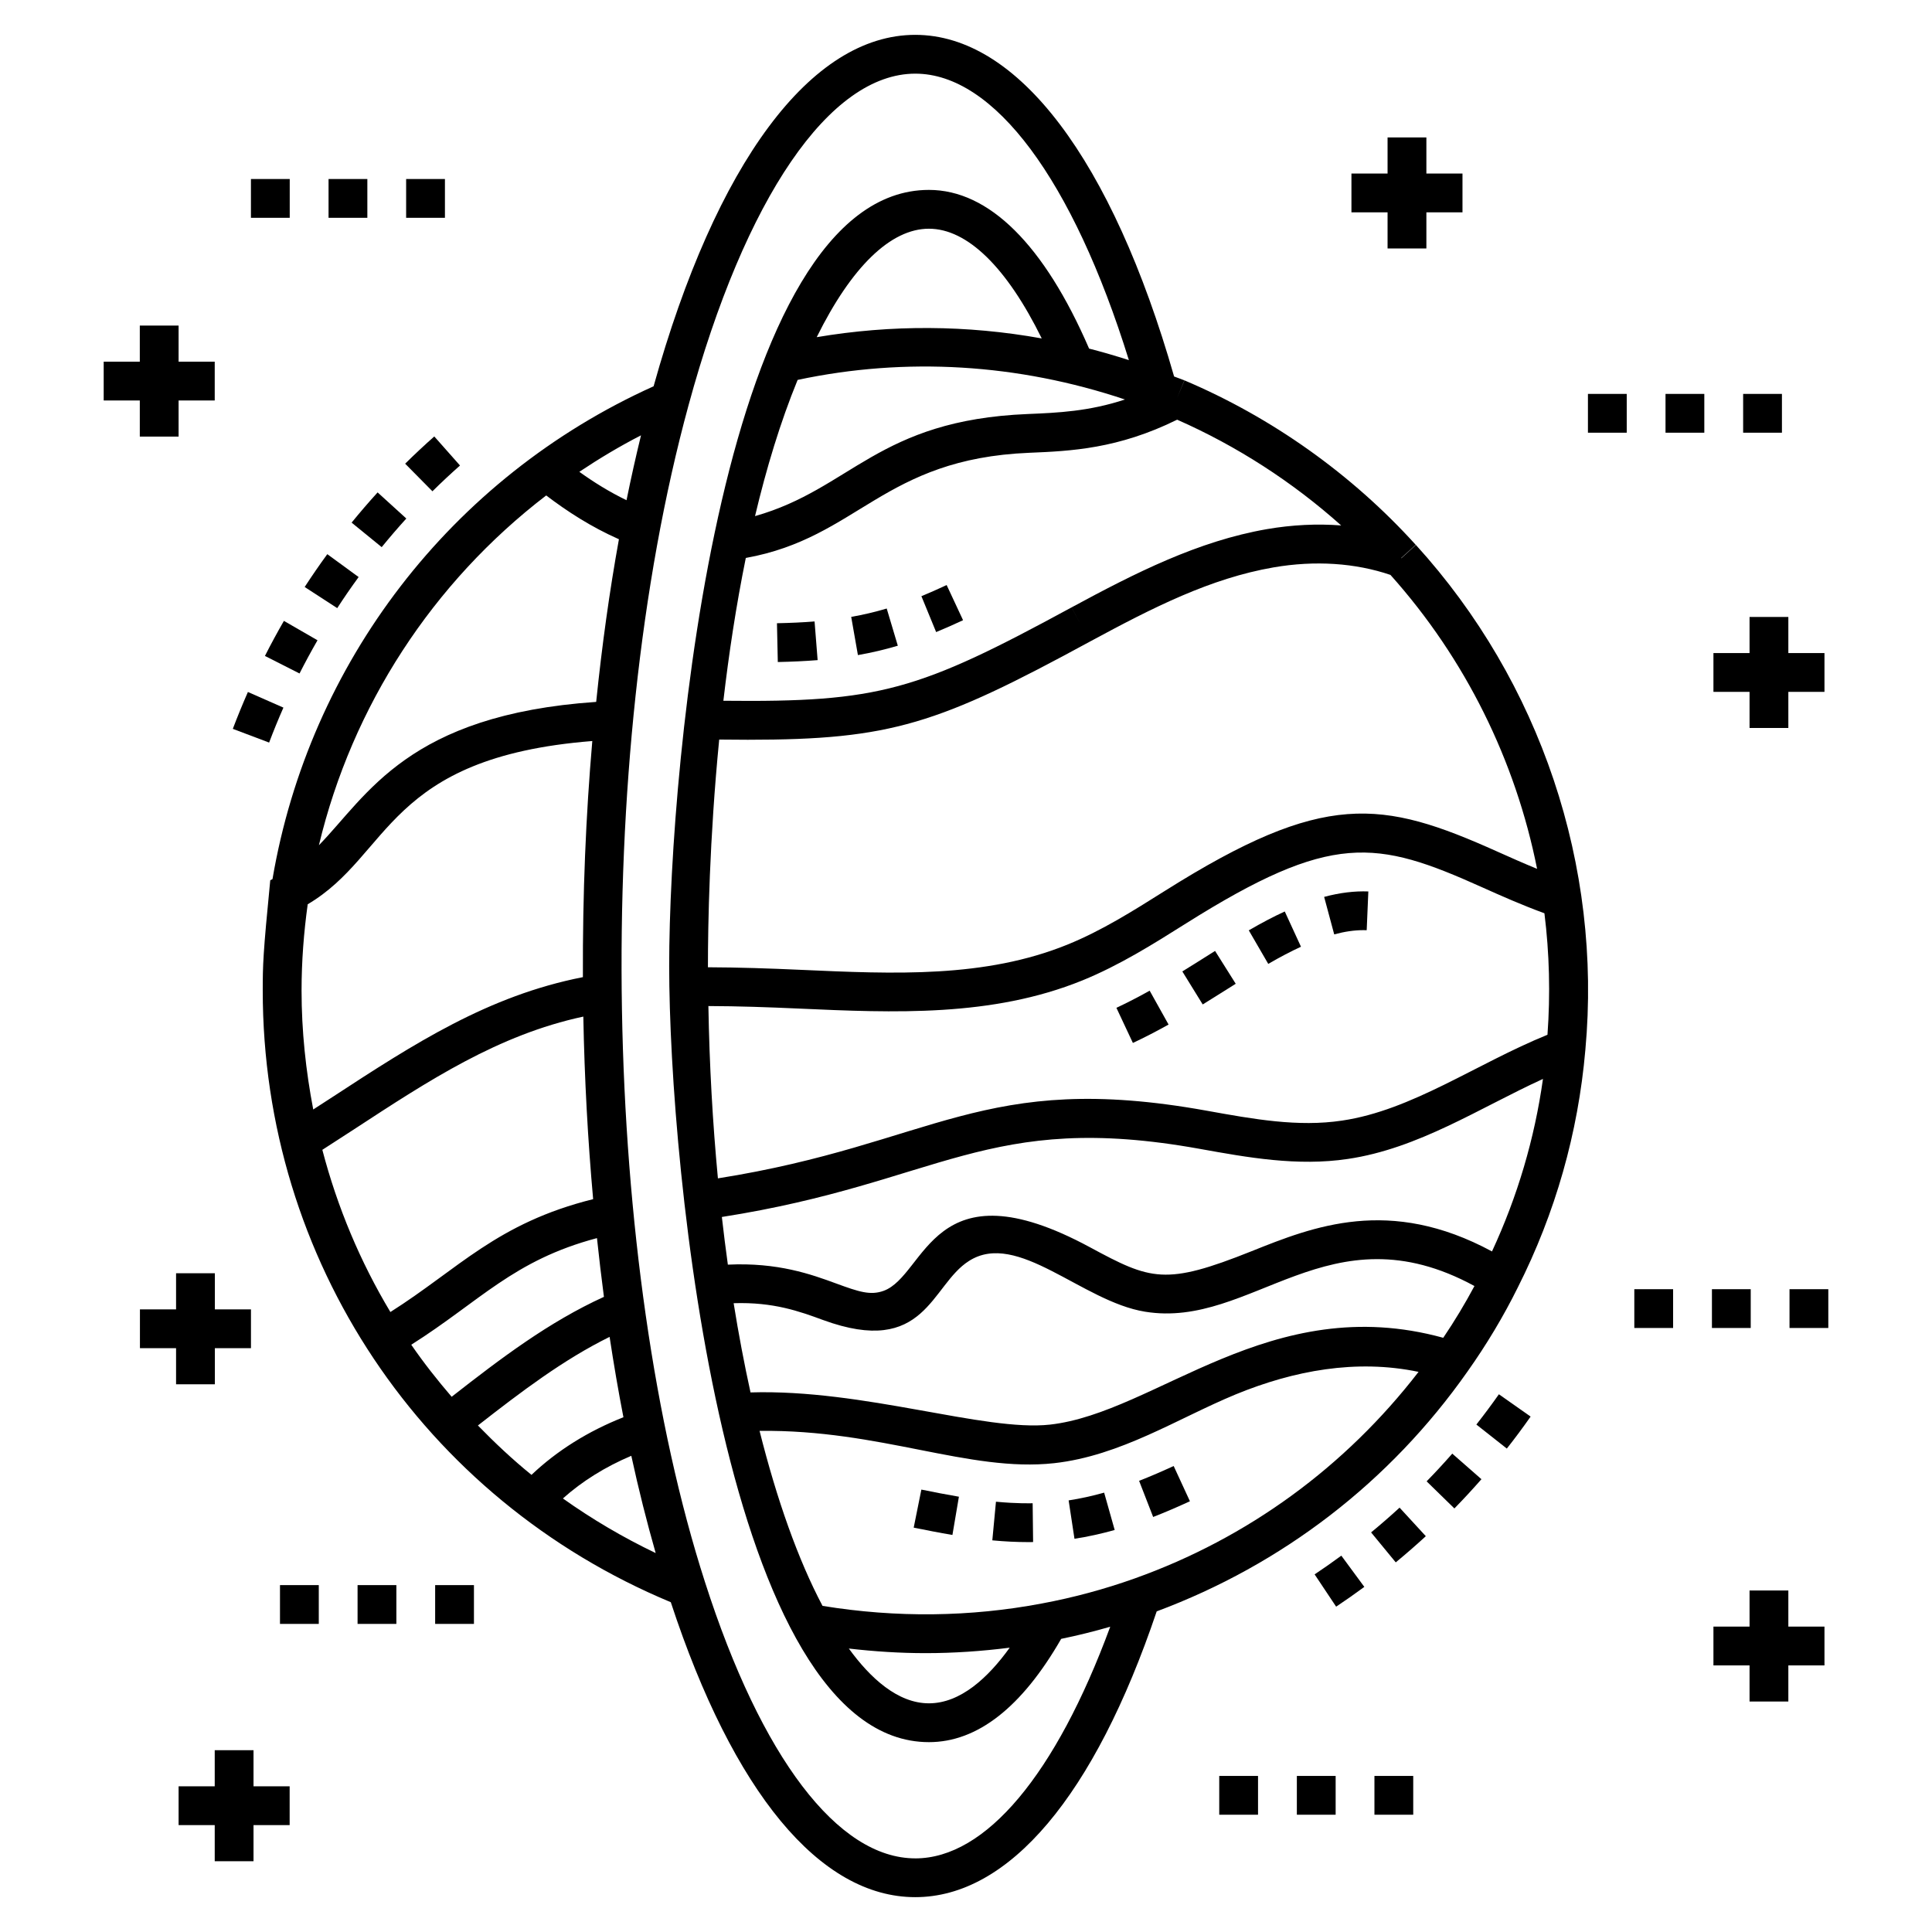 <?xml version="1.0" encoding="UTF-8"?>
<!-- Uploaded to: SVG Find, www.svgrepo.com, Generator: SVG Find Mixer Tools -->
<svg fill="#000000" width="800px" height="800px" version="1.1" viewBox="144 144 512 512" xmlns="http://www.w3.org/2000/svg">
 <g>
  <path d="m549.63 519.41-8.406-5.914c-1.93 2.734-3.914 5.41-5.973 8.023l8.074 6.367c2.18-2.762 4.277-5.59 6.305-8.477z"/>
  <path d="m505.56 564.54-6.094-8.277c-2.32 1.711-4.68 3.363-7.078 4.961l5.703 8.559c2.531-1.688 5.019-3.438 7.469-5.242z"/>
  <path d="m514.9 543.54c-2.453 2.258-4.969 4.449-7.547 6.562l6.535 7.941c2.715-2.238 5.371-4.551 7.969-6.938z"/>
  <path d="m522.07 536.57 7.359 7.184c2.449-2.512 4.844-5.098 7.168-7.75l-7.731-6.777c-2.203 2.512-4.469 4.961-6.797 7.344z"/>
  <path d="m519.23 288.42-3.906 3.551 0.051-0.137 3.809-3.449c-16.91-18.684-38.102-33.754-61.277-43.578l-2.008 4.734 1.977-4.746c-0.902-0.375-1.824-0.656-2.727-1.02-16.496-57.547-41.426-90.539-68.598-90.539-27.617 0-52.816 33.938-69.34 93.133-53.875 24.277-91.289 73.551-101 130.61l-0.59 0.297c-1.926 19.609-1.992 22.516-1.992 29.215 0 71.414 42.391 134.73 108.14 162.11 16.562 50.398 39.516 78.164 64.785 78.164 24.828 0 47.492-26.898 63.984-75.734 33.344-12.434 61.797-34.309 82.324-63.504 5.094-7.184 9.598-14.711 13.371-22.34 9.961-19.727 15.984-40.91 17.902-62.949 4.473-48.742-11.895-97.516-44.902-133.82zm20.16 187.22c-27.168-14.668-47.348-6.609-63.734-0.047-22.832 9.137-26.66 7.672-42.789-1.047-41.914-22.648-43.363 7.426-54.711 11.543-3.516 1.254-6.543 0.258-12.531-1.941-6.629-2.434-15.469-5.633-28.734-5.004-0.574-4.152-1.105-8.359-1.59-12.633 58.012-9.082 70.188-28.223 126.64-18.051 12.727 2.293 25.887 4.664 39.227 2.676 18.719-2.75 34.867-13.488 51.734-21.211-2.223 15.852-6.758 31.164-13.508 45.715zm-97.266-225.77c-9.516 3.144-17.734 3.519-25.738 3.848-39.781 1.625-46.746 19.82-72.297 27.055 2.996-12.625 6.695-24.902 11.289-36.094 28.691-6.109 58.391-4.305 86.746 5.191zm-81.688-16.516c9.203-18.613 19.598-28.742 29.727-28.742 10.184 0 20.641 10.242 29.906 29.074-19.793-3.566-39.883-3.672-59.633-0.332zm-18.789 58.508c29.852-5.371 36.281-26.273 75.156-27.871 11.043-0.453 23.531-1.051 39.152-8.77 15.793 6.961 30.562 16.48 43.469 28.027-6.356-0.492-12.973-0.176-19.672 0.977-18.258 3.168-34.91 11.621-51.781 20.742l2.445 4.519-2.453-4.516c-40.695 22.117-50.941 25.184-92.262 24.738 1.43-12.277 3.359-25.129 5.945-37.848zm212.45 126.36c-18.922 7.699-35.926 20.027-54.438 22.746-11.676 1.754-23.441-0.379-35.895-2.625-59.504-10.73-72.082 8.848-129.51 17.934-1.391-14.738-2.254-30.039-2.523-45.664 7.922 0.023 15.945 0.305 23.781 0.66 25.516 1.148 51.371 2.262 75.277-7.43 9.879-4.019 18.855-9.668 27.531-15.133 38.605-24.285 50.348-22.199 78.379-9.609 5.199 2.336 10.586 4.723 16.59 6.926 1.324 10.617 1.59 21.398 0.809 32.195zm-2.754-43.969c-3.609-1.48-7.066-3.016-10.434-4.527-30.832-13.855-46.035-16.168-88.074 10.285-8.688 5.469-16.883 10.633-25.926 14.309-21.918 8.891-45.73 7.82-70.945 6.684-7.988-0.359-16.176-0.641-24.352-0.668 0-0.109-0.004-0.215-0.004-0.324 0-10.719 0.379-33.414 2.984-60.02 2.633 0.031 5.191 0.051 7.602 0.051 38.09 0 50.504-4.195 90.676-26.031 16.699-9.027 31.887-16.742 48.633-19.648 11.023-1.898 21.691-1.168 30.98 1.992 19.852 22.18 33.141 49.191 38.859 77.898zm-241.31-97.691c-4.594-2.227-8.723-4.805-12.504-7.527 5.238-3.496 10.664-6.754 16.344-9.668-1.367 5.602-2.648 11.332-3.84 17.195zm-21.285-1.262c5.566 4.223 11.816 8.301 19.273 11.605-2.5 13.801-4.5 28.219-6.027 43.105-49.926 3.426-60.605 24.793-73.48 37.984 8.832-36.895 30.137-69.625 60.234-92.695zm29.016 280.28c-8.699-4.16-16.906-9.012-24.59-14.473 5.117-4.578 11.242-8.391 18.129-11.305 1.945 8.953 4.109 17.551 6.461 25.777zm-64.777-55.211c18.203-11.512 27.031-22.371 49.215-28.258 0.559 5.25 1.168 10.445 1.844 15.566-14.629 6.672-27.258 16.246-40.352 26.484-3.801-4.426-7.406-9-10.707-13.793zm-29.07-93.875c0-7.723 0.586-15.344 1.629-22.852 22.148-13.074 20.754-38.918 75.418-43.262-1.707 19.855-2.574 40.16-2.492 62.574-25.109 4.926-44.668 17.598-66.254 31.699-1.73 1.133-3.473 2.242-5.207 3.371-1.965-10.254-3.094-20.777-3.094-31.531zm13.926 36.773c19.906-13.008 38.223-25.027 60.742-29.859 0.309 16.469 1.191 32.656 2.602 48.379-25.543 6.363-35.652 18.473-53.73 29.914-7.977-13.297-14.051-27.746-18.035-42.984 2.816-1.812 5.625-3.621 8.422-5.449zm32.809 78.5c11.516-8.992 22.645-17.438 34.898-23.48 1.102 7.258 2.316 14.371 3.664 21.297-9.379 3.703-17.645 8.887-24.363 15.273-5.027-4.07-9.715-8.488-14.199-13.09zm115.91 114.72c-20.504 0-40.82-26.695-55.742-73.242-26.941-83.684-30.273-216.91-4.34-311.89 14.977-55 37.434-87.836 60.082-87.836 20.91 0 41.766 28.176 56.602 75.914-3.496-1.121-7.012-2.148-10.543-3.051-11.895-27.5-26.535-42.055-42.445-42.055-54.664 0-68.836 151.29-68.836 205.68 0 53.695 14.844 205.68 68.836 205.68 12.863 0 24.637-9.262 35.047-27.371 4.352-0.898 8.688-1.965 13-3.215-14.426 39.145-33.008 61.391-51.66 61.391zm-17.609-55.605c6.801 0.781 13.59 1.219 20.297 1.219 7.477 0 14.949-0.512 22.332-1.449-5.691 7.91-13.023 14.746-21.406 14.746-8.293 0-15.566-6.719-21.223-14.516zm75.777-18.586c-8.074 2.875-16.367 5.109-24.656 6.648-18.84 3.566-38.461 3.84-58.098 0.629-6.484-12.262-12.09-28.105-16.684-46.375 32.113-0.406 55.457 11.031 78.059 8.562 17.688-1.969 32.75-11.879 48.129-18.234 15.371-6.312 31.941-9.414 48.449-5.965-19.398 25.129-45.199 44.031-75.199 54.734zm81.746-63.766c-45.812-12.621-76.031 19.863-104.25 23.012-17.359 1.898-49.238-9.461-79.332-8.535-1.66-7.551-3.156-15.441-4.473-23.645 10.555-0.344 17.477 2.172 23.668 4.445 27.277 9.988 28.535-9.199 38.684-15.629 12.859-8.246 29.984 10.742 46.66 13.434 28.406 4.664 48.797-27.766 87.312-6.801-2.492 4.66-5.242 9.242-8.27 13.719z"/>
  <path d="m399.22 308.36-4.348-9.316c-2.324 1.086-4.539 2.066-6.691 2.953l3.906 9.508c2.293-0.941 4.656-1.988 7.133-3.144z"/>
  <path d="m360.68 318.94-0.812-10.25c-3.094 0.25-6.387 0.398-9.965 0.473l0.223 10.281c3.789-0.078 7.281-0.246 10.555-0.504z"/>
  <path d="m381.93 315.12-2.941-9.855c-3.094 0.922-6.172 1.648-9.41 2.215l1.777 10.125c3.629-0.633 7.09-1.449 10.574-2.484z"/>
  <path d="m215.32 340.79c1.18-3.125 2.445-6.215 3.789-9.266l-9.41-4.141c-1.414 3.219-2.75 6.473-4 9.77z"/>
  <path d="m233.37 305.16c1.812-2.797 3.703-5.543 5.672-8.234l-8.305-6.066c-2.078 2.844-4.07 5.746-5.996 8.699z"/>
  <path d="m237.18 282.5 7.973 6.496c2.106-2.582 4.277-5.109 6.527-7.582l-7.609-6.918c-2.375 2.609-4.668 5.277-6.891 8.004z"/>
  <path d="m251.37 266.88 7.231 7.316c2.363-2.34 4.801-4.617 7.305-6.832l-6.816-7.699c-2.648 2.34-5.215 4.746-7.719 7.215z"/>
  <path d="m214.21 317.83 9.168 4.648c1.512-2.977 3.098-5.91 4.766-8.801l-8.906-5.137c-1.758 3.055-3.438 6.148-5.027 9.289z"/>
  <path d="m474.94 390.55 5.16 8.891c3.094-1.797 6.008-3.324 8.672-4.547l-4.297-9.344c-3 1.379-6.117 3.016-9.535 5z"/>
  <path d="m497.58 391.62c2.797-0.754 5.332-1.121 7.742-1.121l0.867 0.016 0.434-10.273c-3.629-0.137-7.539 0.324-11.711 1.445z"/>
  <path d="m457.33 401.44 5.402 8.75c2.203-1.359 4.383-2.731 6.551-4.098l2.195-1.387-5.473-8.699c-3.414 2.152-5.91 3.731-8.676 5.434z"/>
  <path d="m439.86 411.08 4.367 9.309c3.086-1.449 6.18-3.039 9.457-4.871l-5.012-8.977c-3.059 1.711-5.945 3.195-8.812 4.539z"/>
  <path d="m407.94 541.97-0.965 10.238c3.328 0.312 6.441 0.465 9.543 0.465l1.266-0.012-0.121-10.281c-0.516-0.008-3.961 0.133-9.723-0.41z"/>
  <path d="m427.2 541.62 1.547 10.168c3.481-0.531 7.062-1.316 10.656-2.328l-2.793-9.895c-3.184 0.895-6.352 1.586-9.41 2.055z"/>
  <path d="m386.14 548.84c3.305 0.664 6.727 1.344 10.262 1.941l1.719-10.137c-3.426-0.582-6.746-1.242-9.949-1.887z"/>
  <path d="m445.87 536.43 3.727 9.586c3.363-1.309 6.606-2.723 9.746-4.168l-4.309-9.34c-2.949 1.359-6 2.695-9.164 3.922z"/>
  <path d="m511.72 189.99h-9.574v10.281h9.574v9.574h10.285v-9.574h9.57v-10.281h-9.57v-9.57h-10.285z"/>
  <path d="m220.76 617.39h-9.574v-9.57h-10.281v9.57h-9.574v10.281h9.574v9.574h10.281v-9.574h9.574z"/>
  <path d="m617.93 585.35h9.574v-10.285h-9.574v-9.57h-10.281v9.57h-9.57v10.285h9.57v9.57h10.281z"/>
  <path d="m191.33 259.7v-9.57h9.574v-10.281h-9.574v-9.57h-10.281v9.57h-9.57v10.281h9.57v9.57z"/>
  <path d="m617.93 327.35h9.574v-10.281h-9.574v-9.57h-10.281v9.57h-9.57v10.281h9.57v9.57h10.281z"/>
  <path d="m190.66 510.85h10.281v-9.57h9.566v-10.281h-9.566v-9.574h-10.281v9.574h-9.574v10.281h9.574z"/>
  <path d="m231.07 191.44h10.281v10.281h-10.281z"/>
  <path d="m251.63 191.44h10.281v10.281h-10.281z"/>
  <path d="m210.5 191.44h10.281v10.281h-10.281z"/>
  <path d="m585.38 248.39h10.281v10.281h-10.281z"/>
  <path d="m564.82 248.39h10.281v10.281h-10.281z"/>
  <path d="m605.95 248.39h10.281v10.281h-10.281z"/>
  <path d="m597.68 485.65h10.281v10.281h-10.281z"/>
  <path d="m577.11 485.65h10.281v10.281h-10.281z"/>
  <path d="m618.24 485.65h10.281v10.281h-10.281z"/>
  <path d="m487.68 614.64h10.281v10.281h-10.281z"/>
  <path d="m508.24 614.64h10.281v10.281h-10.281z"/>
  <path d="m467.11 614.64h10.281v10.281h-10.281z"/>
  <path d="m238.76 564.07h10.281v10.281h-10.281z"/>
  <path d="m218.2 564.07h10.281v10.281h-10.281z"/>
  <path d="m259.32 564.07h10.281v10.281h-10.281z"/>
 </g>
</svg>